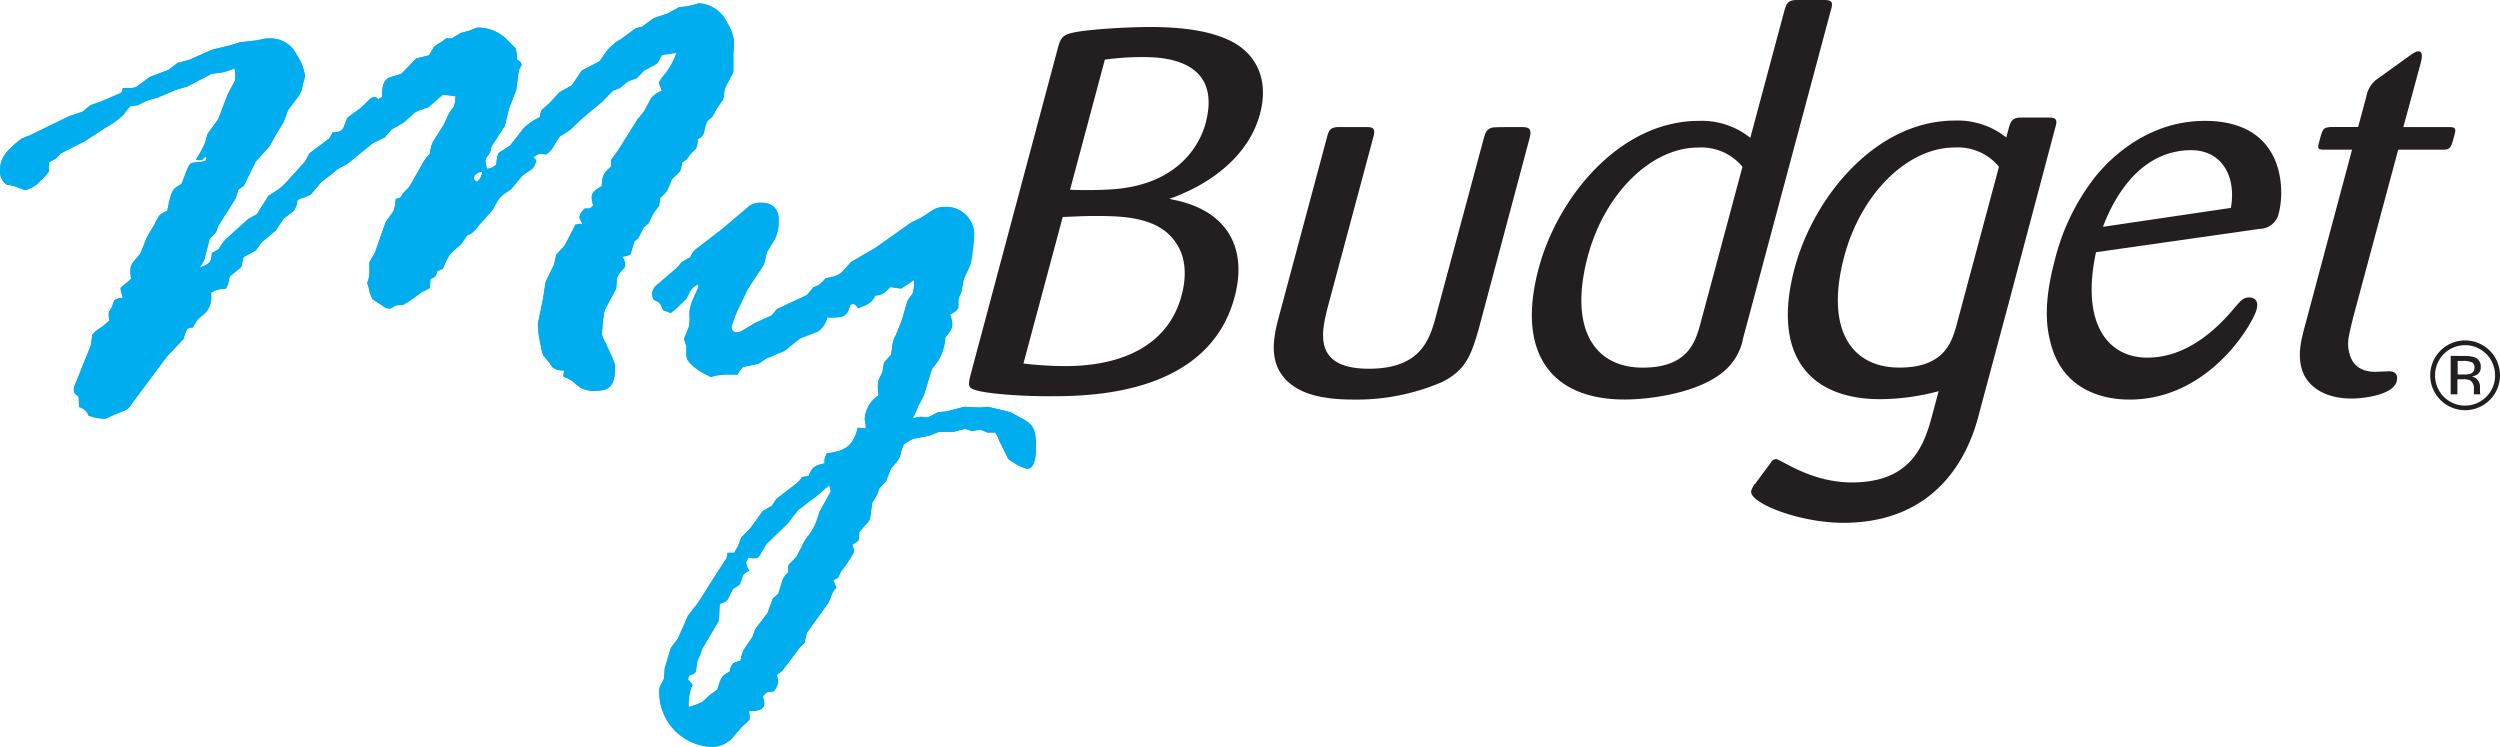 <?xml version="1.0" encoding="UTF-8"?> <svg xmlns="http://www.w3.org/2000/svg" width="389.856" height="116.49" viewBox="0 0 389.856 116.49"><g id="Layer_2" data-name="Layer 2" transform="translate(0.025)"><g id="Layer_1" data-name="Layer 1"><path id="Path_55870" data-name="Path 55870" d="M74.35,28.34c.48-.36.6-.6.84-1.56-.84.12-1.32.48-1.32,1.08,0,.12.12.24.24.36Zm-71-6.74c.72-.24,1.08-.48,1.2-.48l6.14-3,2.16-.73,1.21-1,1.68-.6,2.53-1.08c.6-.25.72-.25.84-1H20a2.44,2.44,0,0,0,1.32-.24L23.34,12l2.89-1.09,1.44-1.08,1.8-.48L33,7.77l2.89-.72,1.56-.49,2.29-.24,1.2-.23A3.08,3.08,0,0,1,42,6a4.45,4.45,0,0,1,4.2,2.49,8.17,8.17,0,0,1,1.32,3.37l-.36,1.32a4.9,4.9,0,0,1-.48,1.57l-1.81,2.4-.72,1.93L43,21l-1,1.8-2.16,2.41L38,28.94l-.85.6L36.69,31,34,35.2l-.36,1-1,1.08-.84,3.25a7.7,7.7,0,0,1-.72,1.2c1.68-.6,1.8-.84,1.92-2.28l1.09-.6a5.9,5.9,0,0,1,1-1.45l1.08-1,2.53-2.29,1.32-.72,1.81-2.88,1.56-1A9.56,9.56,0,0,0,45,28l2.53-2.77.72-1.32,2.89-2.17c.24-.12.36-.48.72-1.08,1,0,1.44-.24,1.68-.72l.6-1.56,2.29-1.69,1.32-1.32a2.06,2.06,0,0,1,.61-.24c.24,0,.36.12.6.36l.6-.36c0-1.93.36-2.65,1.08-3l1.93-.6,2.28-2.41,2-.48.72-1.2c0-.12.24-.24.72-.6A5.64,5.64,0,0,0,69.53,6h.6c.25,0,.49,0,.49-.12l1.2-.72,1.32-.36,1.21-.48a6.41,6.41,0,0,1,4.81,2l1.2,1.21a5.85,5.85,0,0,1,.24,1.8c.48.24.6.36.72.84a2.42,2.42,0,0,0-.48,1.09L80.48,14,79.4,16.79l-.72,2.89L76.63,22.8l-.24,1-.6.84c0,.12-.12.36-.12.48a5.28,5.28,0,0,0,.24,1.2c.6,0,.72-.12,1.44-.6.12-1.08.24-1.8.49-1.92l1.68-1.08,2.16-2.77a10,10,0,0,1,2.53-1.69,2.4,2.4,0,0,1,.24-1.08l1.21-1.08,1.56-1.69,1.92-1.08L90.71,11l2.76-1.45L94.56,8a7.64,7.64,0,0,1,2.28-1.92L99.13,4.4l1-.24,1.81-1.33,2.16-.72,1.81-1,1.2-.12,1.44-.36a1.3,1.3,0,0,1,.6-.12,5.2,5.2,0,0,1,4.21,3,7,7,0,0,1,1.09,3.13l-.12,1.68v2.89L113,13.78l-.24,1.69-1,1.44L111,18.23l-.72.61a4.45,4.45,0,0,0-.49,1.56,1.73,1.73,0,0,1-1.08,1.32,2.73,2.73,0,0,1-.24,1.45l-.84.84-.6.84a7.109,7.109,0,0,1-.72.48,5.07,5.07,0,0,1-.36,1.45l-1.21,1.08-.84,1.92a9.791,9.791,0,0,1-1.08,1.09,9.27,9.27,0,0,1-.12,1.2l-.84,1.08-.85,1.69-.72.6-.84,1.68-.6.48-.6,2A2.18,2.18,0,0,1,97,40a2.44,2.44,0,0,1,.48,1.32c0,.24,0,.36-.72,1.09a4.53,4.53,0,0,0-.6,1v.48a7,7,0,0,1-.12,1.2L94.44,48c-.24.48-.37,1-.61,4.09a6.77,6.77,0,0,0,.49,1.2c1.32,2.77,1.56,3.37,1.56,4,0,2.65-.72,3.61-2.89,3.61a4.49,4.49,0,0,1-2.53-.48l-1.32-1.08a4.8,4.8,0,0,0-1.32-.61l.12-1a2.5,2.5,0,0,1-1.81-.48l-.59-.84-.85-1A6,6,0,0,1,84.33,54a17.54,17.54,0,0,1-.48-3.12,2.67,2.67,0,0,1,.12-1l.72-3.48.36-2.4,1.33-2.65.36-1.56,1.32-1.44,1.68-3.25a4.67,4.67,0,0,1,.72-.12.74.74,0,0,1,.49.12,3.67,3.67,0,0,1-.6-1.2,2.84,2.84,0,0,1,.84-1.33h.6c.24,0,.36-.12.72-.48a5.281,5.281,0,0,1-.24-1.2c0-.73.36-1.09,1.56-1.81.13-1.68.24-2,1.45-3V25a15.244,15.244,0,0,1,1-1.32l3.13-5,1.08-1.21,1.08-2a4.06,4.06,0,0,1,1.69-1.21l-.48-1.2a5.79,5.79,0,0,1,1-1.44,11.68,11.68,0,0,0,1.8-3.37l-2.4.36a8.849,8.849,0,0,1-.72,1.32l-2,1.08-1.2,1.21-1.33.48-1.32,1.08-1,.36-1.8,1.81-2.89,2.4L88.9,20.16l-1.68,1.08L86,23.17c-.11.24-.47.48-.84.84a6.77,6.77,0,0,1-.84-.12,2.24,2.24,0,0,0-1.2.6l.48.48c-.24.72-.48,1.2-.72,1.32l-1.45,1-1.8,2.16-1.08.72a5.15,5.15,0,0,0-1.09,1.21l-.72,1.32-2.16,2.41a5.46,5.46,0,0,1-1.09,1.2l-.72.36-1,1.45a6.2,6.2,0,0,0-.84.72c-.85.6-1.2,1.32-1.93,3l-.84.36c-.24.85-.36,1-1.08,1.21L67,44.82a10.31,10.31,0,0,1-1.21.6,32.771,32.771,0,0,1-2.88,2l-1.21.12-.84.48a1.47,1.47,0,0,1-1.08-.36L58.1,46.57a7.919,7.919,0,0,1-.49-1.2,4.36,4.36,0,0,0-.36-1.32,4.36,4.36,0,0,0,.36-1.32V40.85l.84-1.44,1.69-4.81,1.2-1.69A6,6,0,0,0,61.71,31c.37-.12.61-.12.73-.24a1.274,1.274,0,0,0,.36-.61l1-1L66.17,25c.12-.12.36-.48.84-1a5.93,5.93,0,0,1,.48-1.93l1.68-2.64.83-1.8.72-1A4.45,4.45,0,0,0,71,15l-2-.24-2.28,2a5.72,5.72,0,0,0-1.09.36,3.36,3.36,0,0,0-1.2.6l-1.44,1.33-2.05,1.2-1,1.2-1.8.84-4,3.25-1.56.85-1.2,1-1.33,1-1.68,2a8.69,8.69,0,0,0-.84.37,3.12,3.12,0,0,0-1.2.48,3.17,3.17,0,0,1-.61,1.68l-1.56,1.2L43,35.92l-2.29,1.92-.84,1.21L37.9,40.13l-.37,1.56-1.8,1.45-.24,1.2-.36.72a3.87,3.87,0,0,0-2.29.6v.48a3.4,3.4,0,0,1-1,2.77l-1,.84A8.82,8.82,0,0,0,30,51.08c-.49,0-.85.12-.85.24a10.2,10.2,0,0,0-.6,1.56l-2.52,2.65-5.66,7.58a1.91,1.91,0,0,1-1.2,1l-1.45.6-1.32.6a8.22,8.22,0,0,1-2.64-.48,2,2,0,0,0-1.45-1.32l-.12-1.69c-.6-.36-.72-.6-.72-1.08a1.08,1.08,0,0,1,.12-.6l2.53-6.26.24-1.68a4.67,4.67,0,0,1,1.32-1.08c.36-.24.72-.61,1.32-1.08A3.07,3.07,0,0,1,17,49v-.36l.49-.84.35-1a2.13,2.13,0,0,1,1.33-.36l-.36-1.57,1.68-1.44a4.53,4.53,0,0,1-.12-1.21,1.91,1.91,0,0,1,.48-1.44l1.09-1.32,1-2.53,1.2-2a8.63,8.63,0,0,1,.72-1.33,3.46,3.46,0,0,1,1.2-.72,11,11,0,0,0,.37-1.44c.48-1.81.6-2,1.92-2.77.24-.48.36-1,.48-1.2.48-1.33.84-2.05,1.09-2.05A2.66,2.66,0,0,1,31,25.3a6.09,6.09,0,0,0,1-.21l.24-.36L32,24.37c-.36.48-.48.6-.72.6a1.52,1.52,0,0,1-.72-.12A15.74,15.74,0,0,0,32,22.21c.24-.85.36-1.33.36-1.33L34,18.6l1.45-3.85,1.08-2.05c.12-.12.12-.48.12-.72a4.92,4.92,0,0,0-.12-1.32,15.13,15.13,0,0,1-1.8.6L33,11.5l-3.85,2-1.72.5-2.89,1.21-1.68.48-1.45.72-1.08.12a9.86,9.86,0,0,0-1.08,1.32A11.92,11.92,0,0,1,16.6,19.8L13.23,22,9.5,23.89l-.84.84c-.24.12-.6.36-1.08.6v1.45a9.89,9.89,0,0,1-1.32,1.44,4.85,4.85,0,0,1-2.41,1.44l-1.92-.72-.85-.12A2.46,2.46,0,0,1,0,26.42c0-1.69.84-2.89,3.37-4.82ZM107.63,40.13a3.66,3.66,0,0,1,.6-1.08l4.21-3.25,4-3.37a2.89,2.89,0,0,1,2.16-.84c1.81,0,2.77.84,2.77,2.77v.36a5.47,5.47,0,0,1-.6,2.52l-1.2,2-.48,1.92-2.53,3.85-1.2,2.53A18.191,18.191,0,0,0,114,51a.82.82,0,0,0,.84.84,1.94,1.94,0,0,0,1-.36l1.8-1.09,2.65-1.2.84-1L125.79,46l1-1.2.85-.36a8.78,8.78,0,0,0,1.08-1.08c1.68-.24,2.28-.6,2.89-1.33l1.08-1.2,3.73-2.16,5.65-4,1.32-.61,2.05-1.32a3.42,3.42,0,0,1,1.81-.48,4.322,4.322,0,0,1,4.57,4,21.65,21.65,0,0,1-.24,2.89,11.489,11.489,0,0,1-.37,2.16l-1,2.17-.36,1.92-.48,1.2V48c-.12.36-.48.72-1.32,1.08a5.889,5.889,0,0,1,.36,1.44c0,.73-.24,1.21-1.08,2.17a8.11,8.11,0,0,1-1.09,3.61l-1,1.32L144,61.78c-.12.12-.36.73-.85,1.57a16.884,16.884,0,0,1-.84,1.92A6.269,6.269,0,0,1,143.6,65l1,.12,1.68-.84,1.33-.12,2.76-.72,2.41.12,1.2-.12s.6.12,1.57.36l2,.48,1.81,1c1.8,1,2.16,1.69,2.16,4.45,0,2.17-.48,3.37-1.32,3.37a5.47,5.47,0,0,1-1.57-.6c-1.2-.72-1.44-.84-1.56-1.2l-1.32-2.65a3.39,3.39,0,0,0-.61-1.2h-1.2L152.86,67l-1.32.24-1.09-.36-1.8.48h-2.29l-1.44.6-2.53.48a10.511,10.511,0,0,0-1.44.84,7.911,7.911,0,0,0-.48,1.21,3,3,0,0,1-.48,1.32l-1.08,1.32L138.18,75l-1.08,1.2-.36,1-.72,1.2-.36,2.53a4.22,4.22,0,0,1-.85,1.08c-.24.24-.48.61-.84,1v.36c0,1-.12,1.08-1.08,1.56a2.88,2.88,0,0,1,.24,1.2,16.531,16.531,0,0,1-2,3,8.18,8.18,0,0,1-.47,1l-.73.37.48,1.2a2.56,2.56,0,0,0-.72,1.08L129.16,94l-3.37,4.68c-.24,1-.36,1.45-.36,1.57l-.72.72-2.65,3.49c0,.12-.36.36-1,.84a3.71,3.71,0,0,1,.24,1,2.9,2.9,0,0,1-.72,1.57c-1.08,0-1.2.12-1.68.84a3.71,3.71,0,0,1,.24,1c0,.84-.73,1.21-2.41,1.21a4.13,4.13,0,0,1,.12,1.08.44.44,0,0,1-.12.36l-1.08,1-1.57,1.81a4.36,4.36,0,0,1-3,1.32,8.5,8.5,0,0,1-8.31-8.42,2.073,2.073,0,0,1,.12-1l.61-1.21.12-1.68.48-1.56.48-1.57,1.08-1.44L107.27,96l1.56-2L112,89l1.2-1.8a1.87,1.87,0,0,0,.24-1h1.08c.24-.48.48-.84.6-1.08l.49-1.32L117,82.36l1.93-2.65,1.44-.84.72-1.09,3.13-2.4a3.34,3.34,0,0,0,.84-1l1-.12c.6-1.44,1-1.68,2.53-2a2.18,2.18,0,0,1,.36-1.56c3-.37,4.09-1.21,4.81-4l1.21.13a11.712,11.712,0,0,0-.13-1.45A4.76,4.76,0,0,1,137,61.66a7.49,7.49,0,0,1-.12-1.44,2.58,2.58,0,0,1,.24-1.2l.48-1.09.24-1.44,1.09-1.2s.11-.6.23-1.45a3.26,3.26,0,0,1,.49-1.56c.72-1.68,1.08-2.77,1.2-3.13a24.7,24.7,0,0,1,.72-2.41l.72-1a5.78,5.78,0,0,0,.24-2.16l-2,1.32-1.69-.24c-1,1-1.2,1.2-2.28,1.32-.72,1.21-1,1.33-2.77,2a1.14,1.14,0,0,0-.84-.72,1.73,1.73,0,0,0-.36.24c-.48,1.68-1,1.92-3,1.92h-.6a3.809,3.809,0,0,1-1.44,2.17l-2.77,1.08-2.41,1.93-2.88,1.2-1.21.84-2.4.48a3.56,3.56,0,0,0-.85,1.2H113.4a8,8,0,0,0-2.53.37c-2.16-1-3.73-2.29-3.84-3.25V54l-.37-1.08.73-1.8a6,6,0,0,0,.12-1.93c0-1.2.12-1.56,1.44-4.45l-.12-.36a2.66,2.66,0,0,0-1.2,1l-.6,1.21L105.58,48c-.24.24-.6.48-1,.84l-1.21-.48c-.35-1-.48-1.2-1.44-1.57,0-.12-.12-.23-.12-.35a1.58,1.58,0,0,1-.12-.73,2.31,2.31,0,0,1,1-1.44c1.69-1.44,2.53-2.17,2.65-2.28.6-.61.84-1,1-1.09a11.189,11.189,0,0,1,1.29-.77Zm-.24,70.13a11.4,11.4,0,0,0,2.16-.84l1.32-1.2a8.391,8.391,0,0,0,1-.72c.6-1.93.72-2.17,1.92-2.77.24-1.2.48-1.44,1.69-1.68a5.82,5.82,0,0,1,.48-1.69l1.44-2.16.36-1.09,1.93-2.52.84-2.29.84-.72.72-2.29a4.36,4.36,0,0,1,.84-1.08c0-.72,0-1.08.12-1.2l1.09-1.2c.12-.12.36-.73.84-1.57a6.34,6.34,0,0,1,1-1.68,8.48,8.48,0,0,0,1.33-2.41l.48-1.44,1.68-3a2.19,2.19,0,0,0-.24-1.08c-.36.36-.72.6-1,.84a19.232,19.232,0,0,1-2.29,1.81,18.169,18.169,0,0,1-1.56,1.2l-1.69,2.16-3.24,3.13-1.21,2a.66.66,0,0,1-.6.24,2.64,2.64,0,0,1-1-.12c-.24.48-.36.6-.36.84a2.22,2.22,0,0,0,.48,1.2c-.6.36-1,.6-1,.84l-.48,1.33-1.09.72-.84,1.68a2.11,2.11,0,0,1-1.2.6c-.12,2.53-.12,2.77-.36,3l-2.41,4.09-.36,1.08-.36.73-.24,1.68a1.48,1.48,0,0,1-1,.6l-.24.6.72.85a7.4,7.4,0,0,0-.6,3Z" fill="#00aeef"></path><path id="Path_55871" data-name="Path 55871" d="M3.37,21.6C.84,23.53,0,24.73,0,26.42a2.46,2.46,0,0,0,1.08,2.4l.85.12,1.8.6a.12.12,0,0,0,.12.12,4.85,4.85,0,0,0,2.41-1.44,9.89,9.89,0,0,0,1.32-1.44V25.33c.48-.24.84-.48,1.08-.6l.84-.84L13.23,22l3.37-2.2a11.92,11.92,0,0,0,2.65-1.93,9.86,9.86,0,0,1,1.08-1.32l1.08-.12,1.45-.72,1.68-.48L27.43,14l1.68-.48,3.85-2,1.81-.24a15.13,15.13,0,0,0,1.8-.6A4.92,4.92,0,0,1,36.69,12c0,.24,0,.6-.12.72l-1.08,2.05L34,18.6l-1.68,2.28s-.12.48-.36,1.33a15.74,15.74,0,0,1-1.44,2.64,1.52,1.52,0,0,0,.72.12c.24,0,.36-.12.72-.6l.24.36-.24.36a6.09,6.09,0,0,1-1.08.24,2.66,2.66,0,0,0-1.08.12c-.25,0-.61.72-1.09,2.05-.12.24-.24.72-.48,1.2-1.32.72-1.44,1-1.92,2.77A11,11,0,0,1,26,32.91a3.46,3.46,0,0,0-1.2.72A8.63,8.63,0,0,0,24.06,35l-1.2,2-1,2.53-1.09,1.32a1.91,1.91,0,0,0-.48,1.44,4.53,4.53,0,0,0,.12,1.21l-1.68,1.44.36,1.57a2.13,2.13,0,0,0-1.33.36l-.35,1-.49.84V49a3.07,3.07,0,0,0,.12,1c-.6.47-1,.84-1.32,1.08a4.67,4.67,0,0,0-1.32,1.08l-.24,1.68L11.67,60.1a1.08,1.08,0,0,0-.12.6c0,.48.12.72.72,1.08l.12,1.69a2,2,0,0,1,1.45,1.32,8.19,8.19,0,0,0,2.4.48h.24l1.32-.6,1.45-.6a1.91,1.91,0,0,0,1.2-1l5.66-7.58,2.52-2.65c.24-1,.48-1.56.6-1.56a2.373,2.373,0,0,1,.85-.24,8.82,8.82,0,0,1,.84-1.33l1-.84a3.4,3.4,0,0,0,1-2.77v-.48a3.87,3.87,0,0,1,2.29-.6l.36-.72.24-1.2,1.8-1.45.37-1.56,1.92-1.08.84-1.21L43,35.92l1.2-1.81,1.56-1.2a3.17,3.17,0,0,0,.61-1.68,3.12,3.12,0,0,1,1.2-.48,8.69,8.69,0,0,1,.84-.37l1.68-2,1.33-1,1.2-1,1.56-.85,4-3.25,1.8-.84,1-1.2,2.05-1.2,1.44-1.33a3.36,3.36,0,0,1,1.2-.6,5.719,5.719,0,0,1,1.09-.36l2.28-2L71,15a4.45,4.45,0,0,1-.24,1.68l-.72,1-.85,1.81-1.68,2.64A5.93,5.93,0,0,0,67,24a7.546,7.546,0,0,0-.84,1l-2.41,4.21-1,1c-.12.37-.36.48-.36.61s-.36.12-.73.24a6,6,0,0,1-.36,1.92l-1.2,1.69-1.69,4.81-.84,1.44v1.93a4.36,4.36,0,0,1-.36,1.32,4.36,4.36,0,0,1,.36,1.32,7.92,7.92,0,0,0,.49,1.2l1.68,1.09a1.36,1.36,0,0,0,1,.36h.12l.84-.48,1.21-.12a32.772,32.772,0,0,0,2.88-2,10.31,10.31,0,0,0,1.21-.6l.12-1.44c.72-.24.84-.36,1.08-1.21l.84-.36c.73-1.68,1.08-2.4,1.93-3a6.2,6.2,0,0,1,.84-.72l1-1.45.72-.36a5.46,5.46,0,0,0,1.09-1.2l2.16-2.41.72-1.32a5.15,5.15,0,0,1,1.09-1.21l1.08-.72,1.8-2.16,1.45-1c.24-.12.48-.6.72-1.32l-.48-.48a2.24,2.24,0,0,1,1.2-.6,6.77,6.77,0,0,0,.84.12c.37-.36.73-.6.84-.84l1.21-1.93,1.68-1.08,1.93-1.93,2.89-2.4L95.52,14l1-.36,1.32-1.08,1.33-.48,1.2-1.21,2-1.08a8.849,8.849,0,0,0,.72-1.32l2.4-.36a11.68,11.68,0,0,1-1.8,3.37,5.79,5.79,0,0,0-1,1.44l.48,1.2a4.06,4.06,0,0,0-1.69,1.21l-1.08,2L99.37,18.6l-3.13,5c-.24.24-.48.72-1,1.32V26c-1.21,1-1.32,1.33-1.45,3-1.2.72-1.56,1.08-1.56,1.81a5.28,5.28,0,0,0,.24,1.2c-.36.36-.48.48-.72.48h-.6a2.84,2.84,0,0,0-.84,1.33,3.67,3.67,0,0,0,.6,1.2.74.74,0,0,0-.49-.12,4.67,4.67,0,0,0-.72.12l-1.68,3.25L86.7,39.71l-.36,1.56L85.05,44l-.36,2.41L84,49.87a2.37,2.37,0,0,0-.12.85v.12A17.54,17.54,0,0,0,84.33,54a6,6,0,0,0,.36,1.45l.85,1,.59.84a2.5,2.5,0,0,0,1.81.48l-.12,1a4.8,4.8,0,0,1,1.32.61l1.32,1.08a4.49,4.49,0,0,0,2.53.48c2.17,0,2.89-1,2.89-3.61,0-.6-.24-1.2-1.56-4a6.77,6.77,0,0,1-.49-1.2c.24-3.13.37-3.61.61-4.09L96,45.06a7,7,0,0,0,.12-1.2v-.48a4.53,4.53,0,0,1,.6-1c.72-.73.72-.85.72-1.09A2.44,2.44,0,0,0,97,40a2.18,2.18,0,0,0,1.33-.36l.6-2,.6-.48.84-1.68.72-.6.85-1.69.84-1.08a9.269,9.269,0,0,0,.12-1.2,9.791,9.791,0,0,0,1.08-1.09l.84-1.92L106,26.78a5.07,5.07,0,0,0,.36-1.45,7.108,7.108,0,0,0,.72-.48l.6-.84.84-.84a2.73,2.73,0,0,0,.24-1.45,1.73,1.73,0,0,0,1.08-1.32,4.45,4.45,0,0,1,.49-1.56l.72-.61.72-1.32,1-1.44.24-1.69,1.33-2.52V8.37l.12-1.56V6.69a7,7,0,0,0-1.09-3.13,5.2,5.2,0,0,0-4.21-3,1.3,1.3,0,0,0-.6.12L107.07,1l-1.2.12-1.81,1-2.16.72-1.81,1.33-1,.24L96.84,6.09A7.64,7.64,0,0,0,94.56,8L93.47,9.57,90.71,11l-1.57,2.3-1.92,1.08-1.56,1.69-1.21,1.08a2.4,2.4,0,0,0-.24,1.08,10,10,0,0,0-2.53,1.69l-2.16,2.77-1.68,1.08c-.25.12-.37.84-.49,1.92-.72.48-.84.6-1.44.6a5.28,5.28,0,0,1-.24-1.2c0-.12.12-.36.12-.48l.6-.84.24-1,2.05-3.12.72-2.89L80.48,14l.36-2.76a2.42,2.42,0,0,1,.48-1.09c-.12-.48-.24-.6-.72-.84a5.85,5.85,0,0,0-.24-1.8L79.16,6.3a6.33,6.33,0,0,0-4.69-2h-.12l-1.21.48-1.32.36-1.2.72c0,.12-.24.12-.49.12h-.6a5.64,5.64,0,0,1-1.2.85c-.48.36-.72.48-.72.6l-.72,1.2-2,.48L62.56,11.5l-1.93.6c-.72.36-1.08,1.08-1.08,2.77v.24l-.6.36c-.24-.24-.36-.36-.6-.36a2.06,2.06,0,0,0-.61.24l-1.32,1.32-2.29,1.69-.6,1.56c-.24.48-.72.72-1.68.72-.36.6-.48,1-.72,1.08l-2.89,2.17-.72,1.32L45,28a9.56,9.56,0,0,1-1.56,1.56l-1.56,1-1.81,2.88-1.32.72L36.21,36.4l-1.08,1a5.9,5.9,0,0,0-1,1.45l-1.09.6c-.12,1.44-.24,1.68-1.92,2.28a7.7,7.7,0,0,0,.72-1.2l.84-3.25,1-1.08.36-1L36.69,31l.48-1.45.85-.6,1.8-3.73L42,22.8,43,21l1.2-1.92.72-1.93,1.81-2.4a4.9,4.9,0,0,0,.48-1.57l.36-1.32A8.17,8.17,0,0,0,46.2,8.49,4.45,4.45,0,0,0,42,6a3.08,3.08,0,0,0-1.08.13l-1.2.23-2.29.24-1.56.49L33,7.77,29.47,9.33l-1.8.48-1.44,1.08L23.34,12l-2.05,1.56a2.44,2.44,0,0,1-1.32.24h-.84c-.12.72-.24.72-.84,1l-2.53,1.08-1.68.6-1.21,1-2.16.73-6.14,3C4.45,21.12,4.09,21.36,3.37,21.6Zm71,6.74-.24-.12c-.12-.12-.24-.24-.24-.36,0-.6.48-1,1.32-1.08-.21.96-.38,1.22-.86,1.56Z" fill="#00aeef" fill-rule="evenodd"></path><path id="Path_55872" data-name="Path 55872" d="M107.63,40.13a11.19,11.19,0,0,0-1.33.72,12.228,12.228,0,0,1-1,1.09c-.12.11-1,.84-2.65,2.28a2.31,2.31,0,0,0-1,1.44,1.58,1.58,0,0,0,.12.73c0,.12.12.23.12.35,1,.37,1.09.61,1.44,1.57l1.21.48c.36-.36.72-.6,1-.84L107,46.51l.6-1.21a2.66,2.66,0,0,1,1.2-1l.12.36c-1.32,2.89-1.44,3.25-1.44,4.45a6,6,0,0,1-.12,1.93l-.73,1.8L107,54v1.57c.11,1,1.68,2.28,3.84,3.25a8,8,0,0,1,2.53-.37H115a3.56,3.56,0,0,1,.85-1.2l2.4-.48,1.21-.84,2.88-1.2,2.41-1.93,2.77-1.08a3.458,3.458,0,0,0,1.44-2.17h.6c2,0,2.53-.24,3-1.92a1.73,1.73,0,0,1,.36-.24,1.14,1.14,0,0,1,.84.72c1.81-.72,2.05-.84,2.77-2,1.08-.12,1.32-.36,2.28-1.32l1.69.24,2-1.32a5.78,5.78,0,0,1-.24,2.16l-.72,1a24.7,24.7,0,0,0-.72,2.41c-.12.36-.48,1.45-1.2,3.13a3.26,3.26,0,0,0-.49,1.56c-.12.85-.23,1.45-.23,1.45l-1.09,1.2-.24,1.44-.47.94a2.58,2.58,0,0,0-.24,1.2,7.49,7.49,0,0,0,.12,1.44,4.76,4.76,0,0,0-2.17,3.73c0,.24.13.6.24,1.21l-.11.24-1.21-.13c-.72,2.77-1.8,3.61-4.81,4a2.18,2.18,0,0,0-.36,1.56c-1.56.36-1.93.6-2.53,2l-1,.12a3.34,3.34,0,0,1-.84,1l-3.13,2.4-.72,1.09-1.44.84L117,82.36l-1.44,1.44-.49,1.32c-.12.24-.36.6-.6,1.08H113.4a1.87,1.87,0,0,1-.24,1L112,89l-3.17,5-1.56,2-1.57,3.61L104.62,101l-.48,1.57-.48,1.56-.12,1.68-.61,1.21c-.12.12-.12.48-.12,1a8.5,8.5,0,0,0,8.31,8.42,4.36,4.36,0,0,0,3-1.32l1.57-1.81,1.08-1a.44.44,0,0,0,.12-.36,4.13,4.13,0,0,0-.12-1.08c1.68,0,2.41-.37,2.41-1.21a3.71,3.71,0,0,0-.24-1c.48-.72.6-.84,1.68-.84a2.9,2.9,0,0,0,.72-1.57,3.71,3.71,0,0,0-.24-1c.6-.48,1-.72,1-.84l2.65-3.49.72-.72c0-.12.12-.6.36-1.57L129.16,94l.48-1.33a2.56,2.56,0,0,1,.72-1.08l-.48-1.2.73-.37a8.18,8.18,0,0,0,.47-1,29.52,29.52,0,0,0,2-2.89v-.12a2.88,2.88,0,0,0-.24-1.2c1-.48,1.08-.6,1.08-1.56V83c.36-.36.6-.73.84-1a4.22,4.22,0,0,0,.85-1.08l.36-2.53.72-1.2.36-1,1.08-1.2.73-1.93L140,71.77a3,3,0,0,0,.48-1.32,7.909,7.909,0,0,1,.48-1.21,10.511,10.511,0,0,1,1.44-.84l2.53-.48,1.44-.6h2.29l1.8-.48,1.09.36,1.32-.24,1.08.48h1.2a3.39,3.39,0,0,1,.61,1.2l1.32,2.65c.12.36.36.48,1.56,1.2a5.47,5.47,0,0,0,1.57.6c.84,0,1.32-1.2,1.32-3.37,0-2.76-.36-3.48-2.16-4.45l-1.81-1-2-.48c-1-.24-1.57-.36-1.57-.36l-1.2.12-2.41-.12-2.76.72-1.33.12-1.68.84-.72-.12h-.24a6.27,6.27,0,0,0-1.33.24,16.878,16.878,0,0,0,.84-1.92c.49-.84.73-1.45.85-1.57l1.32-4.21,1-1.32a8.11,8.11,0,0,0,1.09-3.61c.84-1,1.08-1.44,1.08-2.17a5.889,5.889,0,0,0-.36-1.44c.84-.36,1.2-.72,1.32-1.08V46.62l.48-1.2.36-1.92,1-2.17a11.49,11.49,0,0,0,.37-2.16,21.71,21.71,0,0,0,.24-2.65v-.24a4.343,4.343,0,0,0-4.57-4,3.42,3.42,0,0,0-1.81.48l-2.05,1.32-1.32.61-5.65,4-3.73,2.16-1.08,1.2c-.61.73-1.21,1.09-2.89,1.33a8.779,8.779,0,0,1-1.08,1.08l-.85.36-1,1.2-4.69,2.17-.84,1-2.65,1.2-1.8,1.09a1.94,1.94,0,0,1-1,.36.8.8,0,0,1-.84-.72V51a18.189,18.189,0,0,1,1.33-3.37l1.2-2.53,2.53-3.85.48-1.92,1.2-2a5.47,5.47,0,0,0,.6-2.52v-.36a2.445,2.445,0,0,0-2.77-2.77,2.89,2.89,0,0,0-2.16.84l-4,3.37-4.21,3.25a3.66,3.66,0,0,0-.63.99Zm-.24,70.13v-.48a7.4,7.4,0,0,1,.6-3l-.72-.85.24-.6a1.48,1.48,0,0,0,1-.6l.24-1.68.36-.73.36-1.08,2.41-4.09c.24-.24.24-.48.36-3a2.11,2.11,0,0,0,1.2-.6l.84-1.68,1.09-.72.48-1.33c0-.24.36-.48,1-.84a2.22,2.22,0,0,1-.48-1.2c0-.24.12-.36.36-.84a2.64,2.64,0,0,0,1,.12.66.66,0,0,0,.6-.24l1.21-2,3.24-3.13,1.69-2.16a18.17,18.17,0,0,0,1.56-1.2,19.231,19.231,0,0,0,2.29-1.81c.24-.24.6-.48,1-.84a2.19,2.19,0,0,1,.24,1.08l-1.68,3-.48,1.44a8.48,8.48,0,0,1-1.33,2.41,6.34,6.34,0,0,0-1,1.68c-.48.84-.72,1.45-.84,1.57L123,88c-.12.12-.12.48-.12,1v.24a4.36,4.36,0,0,0-.84,1.08l-.72,2.29-.84.72-.84,2.29-1.93,2.52-.36,1.09-1.44,2.16a5.82,5.82,0,0,0-.48,1.69c-1.21.24-1.45.48-1.69,1.68-1.2.6-1.32.84-1.92,2.77a8.389,8.389,0,0,1-1,.72l-1.32,1.2a11.4,11.4,0,0,1-2.11.81Z" fill="#00aeef" fill-rule="evenodd"></path><path id="Path_55873" data-name="Path 55873" d="M151.41,58.14c-.52,1.93-.46,2.33.57,2.65,1.24.48,6.14,1,11.59,1,5.94,0,24.79,0,28.93-15.47,1.92-7.14-.71-12.92-8.43-14.92-.6-.16-1.14-.24-1.74-.4a17,17,0,0,0,2.06-.81c4.34-1.84,10.29-5.77,12.07-12.43,1.08-4,.34-7.86-3-10.42-3.62-2.65-9.59-3.13-14.16-3.13-3.69,0-10.45.4-12.47,1-1.13.32-1.49.8-1.86,2.17ZM172.27,9.3a42.08,42.08,0,0,1,5.81-.4c2.56,0,12.67,0,9.89,10.35-.75,2.8-3.81,9.46-14.37,10.26a63.237,63.237,0,0,1-6.76.08ZM165.7,33.84c2-.08,3.09-.16,5.26-.16,4.49,0,10,.24,12.53,4.41.86,1.29,1.85,3.85.74,8-2.13,7.93-9.52,11-18.11,11a57.32,57.32,0,0,1-6.55-.4Z" fill="#231f20" fill-rule="evenodd"></path><path id="Path_55874" data-name="Path 55874" d="M238.56,21.33c.25-1.2-.07-1.52-1.35-1.52-1.52,0-4.17,0-4.44.08-.92.16-1.17.8-1.39,1.6L224,48.92c-1,3.85-2.3,8.58-10.56,8.58-8.83,0-7.36-5.77-6.43-9.54l7.14-26.63c.36-1.36-.08-1.52-1.2-1.52h-4.17c-1.21,0-1.55.4-1.83,1.44l-7.61,28.39c-1.07,4-1.17,7.06,1.13,9.55,1.52,1.52,4.06,3.12,10.55,3.12A33.65,33.65,0,0,0,225,59.51c3.54-1.85,4.38-4.09,5.54-8.1Z" fill="#231f20" fill-rule="evenodd"></path><path id="Path_55875" data-name="Path 55875" d="M285.48,1.6c.47-1.44,0-1.6-1.18-1.6h-4.09c-1.36,0-1.65.48-2,1.76l-5.29,19.73a12.11,12.11,0,0,0-8-2.64c-12.43,0-22.07,12-25,23-3.55,13.24,2,20.45,13.37,20.45,4.25,0,12.41-1.12,16.16-5a8.72,8.72,0,0,0,2.33-4.49ZM265,51c-.71,2.32-1.86,6.33-8.84,6.33-7.7,0-11.56-6.25-8.57-17.4,2.6-9.71,9.83-16.92,17.2-16.92a8.31,8.31,0,0,1,6.91,3Z" fill="#231f20" fill-rule="evenodd"></path><path id="Path_55876" data-name="Path 55876" d="M352.36,35.69a3.08,3.08,0,0,0,3-2.57c.88-3.29,1.1-14.27-11.57-14.27-9.86,0-15.89,7.21-17.22,8.9a34.5,34.5,0,0,0-6.19,12.91c-1,3.77-1.75,8.34-.74,12.35,1.63,7.38,7.61,9.3,12.42,9.3,12.52,0,19.25-11.94,19.8-14,.46-1.68-.6-1.92-1.09-1.92-1,0-1.31.4-2.94,2.32-3.81,4.33-8.15,7.06-13,7.06-6.1,0-10.4-5.21-8-16.44Zm-24.45-.32c2.67-7,7.28-11.95,13.78-11.95,4.58,0,7.07,3.85,6.18,9Z" fill="#231f20" fill-rule="evenodd"></path><path id="Path_55877" data-name="Path 55877" d="M380.91,23.34c1.2,0,1.27-.24,1.85-2.41.28-1,0-1.12-1-1.12h-7L377.42,10c.26-1,.45-2-.35-2-.24,0-.6.16-1.6.88l-4.57,3.29A4.27,4.27,0,0,0,369,15l-1.29,4.81h-4.25c-1.22.08-1.27.24-1.83,2.32-.3,1.13-.16,1.21.88,1.21h4.25L359.4,50.85c-.67,2.48-1.3,5.13-.12,7.62,1.1,2.16,3.58,3.68,7.43,3.68,1.85,0,6.41-.56,7-2.64.13-.48.27-1.61-1.17-1.61-.32,0-1.78.08-2.11.08-2.4,0-3.62-1.12-4.06-2.8s-.23-2.41.59-5.78l7-26.06Z" fill="#231f20" fill-rule="evenodd"></path><path id="Path_55878" data-name="Path 55878" d="M305,51l6.7-25a8.31,8.31,0,0,0-6.9-3c-7.38,0-14.61,7.21-17.21,16.92-3,11.15.87,17.4,8.57,17.4C303.15,57.34,304.3,53.33,305,51Zm8.35-4.24-1.63,6.08L308.44,65.1c-2.28,8.5-8.38,16.43-21,16.43-7,0-14.84-3.17-14.37-5a3.1,3.1,0,0,1,.7-1.21l2.35-3.17a1,1,0,0,1,.8-.56c.75,0,5.37,3.64,11.82,3.64,8.68,0,11.08-5,12.44-10.09L302.29,61a35.92,35.92,0,0,1-9.08,1.25c-11.39,0-16.92-7.21-13.37-20.45,2.94-11,12.58-23,25-23a12.14,12.14,0,0,1,8,2.64l.36-1.35c.34-1.28.63-1.76,2-1.76h4.09c1.21,0,1.64.16,1.18,1.6Z" fill="#231f20"></path><path id="Path_55879" data-name="Path 55879" d="M388.23,62.38a5.44,5.44,0,1,1,1.6-3.855,5.42,5.42,0,0,1-1.6,3.855Zm-7.17-7.17a4.76,4.76,0,0,0,0,6.66,4.67,4.67,0,0,0,6.63,0,4.59,4.59,0,0,0,1.37-3.34,4.68,4.68,0,0,0-8-3.32Zm3.21.3a4.59,4.59,0,0,1,1.63.22,1.48,1.48,0,0,1,.93,1.51,1.32,1.32,0,0,1-.58,1.19,2.22,2.22,0,0,1-.87.28,1.47,1.47,0,0,1,1,.59,1.65,1.65,0,0,1,.33.93v.88a1.131,1.131,0,0,0,.05.31v.07h-1V60.7a1.48,1.48,0,0,0-.56-1.37,2.72,2.72,0,0,0-1.18-.19h-.83v2.35h-1.05v-6Zm1.14,1a2.72,2.72,0,0,0-1.28-.23h-.9V58.4h1a2.84,2.84,0,0,0,1-.13.94.94,0,0,0,.62-.94.89.89,0,0,0-.44-.87Z" fill="#231f20"></path></g></g></svg> 